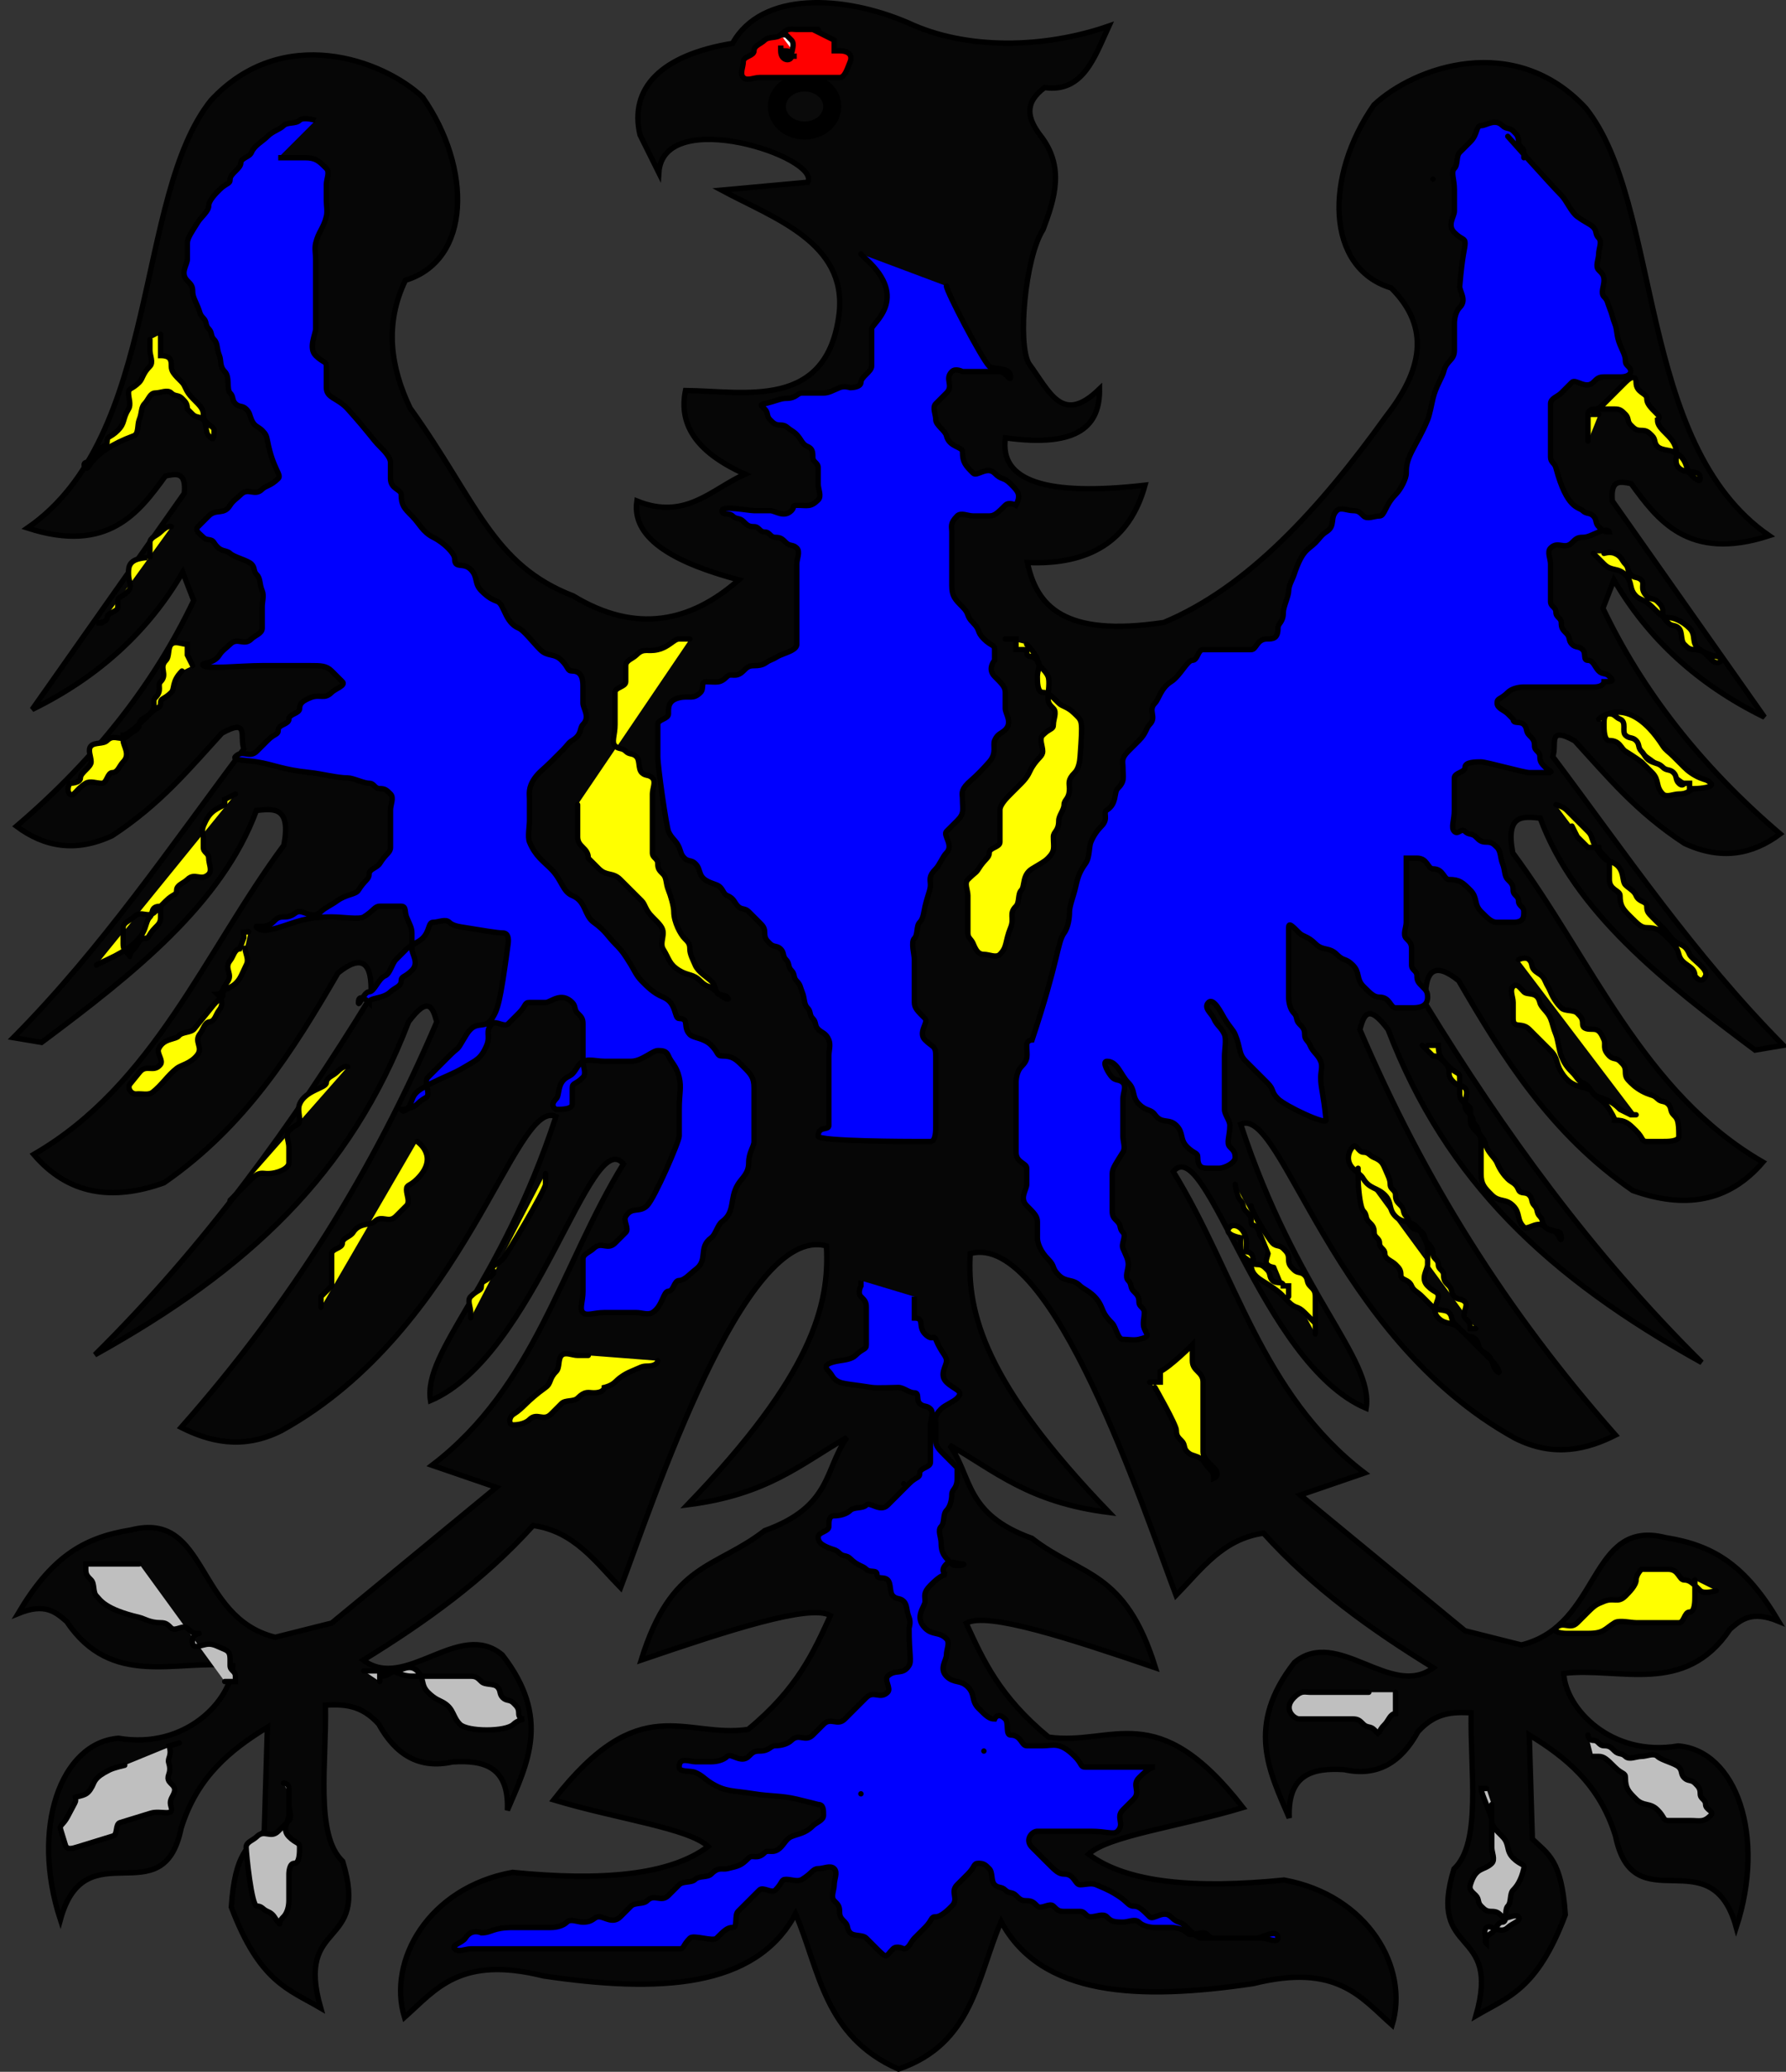 <?xml version="1.0"?><svg width="334.079" height="387.496" xmlns="http://www.w3.org/2000/svg">
 <rect width="100%" height="100%" fill="#333333" stroke="none"/>
 <title>Tattooed Black Eagle</title>

 <g>
  <title>Layer 1</title>
  <g fill="#fefeff" stroke-width="7.087" stroke-miterlimit="4" transform="matrix(-0.472,0.087,0.087,0.472,-545.291,-687.55)" id="g2338">
   <g fill="#fefeff" stroke-width="7.087" stroke-miterlimit="4" id="g2346" transform="matrix(0,1,-1,0,1576.291,-225.715)"/>
  </g>
  <path fill="#060606" fill-rule="evenodd" stroke="#000000" stroke-width="1.007px" d="m168.07,386.992c13.899,-4.744 14.667,-17.05 19.19,-27.613c7.472,14.016 25.707,14.798 47.162,11.62c15.632,-3.89 20.131,2.558 25.987,7.746c3.221,-10.603 -4.477,-24.248 -20.212,-27.113c-16.521,1.653 -29.429,0.58 -36.575,-4.842c3.647,-3.452 16.996,-5.131 28.875,-8.715c-16.192,-20.854 -24.397,-11.454 -36.364,-13.178c-9.24,-7.609 -12.256,-14.464 -15.4,-21.303c3.83,-2.232 19.295,2.85 35.401,8.337c-5.699,-18.402 -13.849,-17.005 -23.1,-24.208c-12.633,-4.552 -11.148,-11.472 -15.4,-17.43c8.514,4.836 14.742,10.694 29.837,12.588c-23.354,-24.244 -26.621,-37.405 -25.987,-48.415c15.389,-4.288 32.577,48.344 38.5,63.908c4.706,-4.814 8.689,-10.538 16.362,-11.62c9.215,10.233 20.216,18.07 31.762,25.176c-7.88,5.976 -17.911,-7.723 -25.987,-0.968c-9.171,11.778 -4.695,20.326 -0.963,29.049c-0.325,-8.201 4.406,-9.408 10.279,-9.035c6.249,1.381 10.666,-1.385 13.787,-7.083c3.325,-3.703 6.649,-3.692 9.974,-3.541c-0.236,10.704 2.017,24.271 -3.227,29.217c-5.129,16.759 8.978,10.457 4.107,27.446c6.061,-3.567 11.405,-4.837 16.721,-18.888c-0.686,-10.293 -3.247,-11.344 -6.16,-14.166l-0.587,-19.478c6.867,4.199 13.134,9.242 16.134,18.888c3.369,16.518 17.931,0.096 22.588,17.117c5.595,-17.106 -0.023,-33.064 -10.854,-33.939c-12.597,2.143 -21.106,-7.073 -21.415,-13.576c10.497,-1.221 22.657,4.321 31.095,-8.263c2.035,-1.744 4.01,-3.564 9.094,-1.476c-6.145,-10.36 -12.011,-14.199 -21.121,-15.641c-14.499,-3.691 -11.969,16.366 -26.988,20.068l-10.561,-2.656l-30.802,-25.38l12.027,-4.132c-19.325,-14.731 -24.14,-37.425 -35.789,-56.368c6.115,-7.482 16.406,35.886 36.082,44.268c1.467,-9.346 -13.005,-21.249 -23.468,-53.122c7.72,-3.636 16.916,39.743 51.336,58.729c7.411,3.749 13.708,1.951 18.774,-0.59c-20.555,-23.286 -35.849,-47.848 -47.816,-75.846c0.729,-2.594 1.494,-5.096 5.28,0c10.936,28.519 30.019,46.351 58.67,62.271c-20.75,-20.55 -37.113,-43.307 -51.63,-66.993c-0.366,-6.749 1.833,-7.907 6.16,-4.427c8.397,14.457 17.251,28.658 32.562,39.251c9.592,3.426 17.883,2.272 24.348,-5.312c-22.485,-12.981 -31.981,-37.841 -46.789,-57.844c-1.379,-7.346 1.945,-6.805 5.134,-6.493c6.442,17.459 22.999,30.558 40.189,43.383l5.28,-0.885c-16.669,-16.848 -29.373,-35.691 -43.122,-54.007c0.859,-2.238 -1.118,-5.838 4.107,-2.951c6.117,6.676 11.457,13.252 20.534,19.183c6.798,3.18 12.66,2.126 17.894,-1.771c-15.064,-12.856 -25.906,-26.986 -33.149,-42.202l2.053,-5.312c6.315,10.877 15.589,19.52 28.162,25.676l-28.455,-40.432c-0.393,-4.233 1.637,-3.592 3.52,-3.246c4.886,6.683 10.636,14.669 25.815,9.739c-24.931,-17.193 -19.948,-61.976 -34.322,-79.978c-13.342,-14.4 -32.119,-7.642 -39.602,-0.59c-9.264,13.269 -9.105,30.505 3.227,34.234c7.547,7.53 5.613,15.59 -0.88,23.905c-12.575,17.502 -25.969,32.118 -41.656,38.661c-18.773,2.834 -23.805,-3.129 -25.521,-11.215c11.492,0.503 19.113,-3.949 22.001,-14.461c-18.369,2.106 -27.295,-0.729 -26.108,-8.854c13.928,1.906 17.686,-2.44 17.601,-9.149c-6.993,6.795 -9.234,0.663 -13.201,-4.722c-2.169,-3.614 -0.737,-19.852 2.64,-25.085c2.221,-5.902 4.096,-11.805 -0.587,-17.707c-2.199,-2.951 -3.128,-5.902 0.88,-8.854c7.21,0.994 9.337,-5.683 12.027,-11.51c-12.123,4.219 -26.673,4.527 -37.549,-0.59c-12.02,-5.176 -27.379,-6.019 -32.855,3.837c-13.41,2.189 -19.342,8.398 -17.308,17.117l3.52,7.083c0.806,-12.643 30.312,-2.937 27.868,1.771l-16.134,1.476c9.748,5.244 23.443,9.764 22.001,23.019c-2.183,18.215 -17.713,14.572 -28.748,14.461c-1.2,5.92 1.418,11.292 11.147,15.641c-6.259,2.776 -11.117,8.726 -20.241,5.017c-1.106,7.421 8.011,11.807 19.068,14.756c-9.039,7.95 -19.226,10.125 -30.964,3.01c-15.262,-5.894 -17.946,-17.637 -30.52,-35.139c-3.637,-7.596 -4.857,-15.656 -0.88,-23.905c12.332,-3.729 12.491,-20.965 3.227,-34.234c-7.483,-7.051 -26.26,-13.81 -39.602,0.59c-14.374,18.002 -9.39,62.785 -34.322,79.978c15.179,4.93 20.929,-3.056 25.815,-9.739c1.883,-0.345 3.913,-0.986 3.52,3.246l-28.455,40.432c12.572,-6.155 21.847,-14.799 28.162,-25.676l2.053,5.312c-7.243,15.216 -18.084,29.347 -33.148,42.202c5.234,3.896 11.097,4.951 17.894,1.771c9.077,-5.931 14.417,-12.507 20.534,-19.183c5.225,-2.887 3.248,0.714 4.107,2.951c-13.749,18.317 -26.453,37.16 -43.122,54.007l5.28,0.885c17.19,-12.825 33.747,-25.924 40.189,-43.383c3.188,-0.312 6.513,-0.853 5.134,6.493c-14.808,20.002 -24.304,44.863 -46.789,57.844c6.465,7.584 14.756,8.739 24.348,5.312c15.31,-10.593 24.165,-24.794 32.562,-39.251c4.327,-3.48 6.526,-2.322 6.16,4.427c-14.516,23.686 -30.879,46.443 -51.63,66.993c28.651,-15.919 47.734,-33.752 58.67,-62.271c3.786,-5.096 4.552,-2.594 5.28,0c-11.967,27.998 -27.262,52.561 -47.816,75.846c5.066,2.541 11.363,4.339 18.774,0.59c34.42,-18.986 43.617,-62.365 51.336,-58.729c-10.463,31.873 -24.935,43.776 -23.468,53.122c19.676,-8.382 29.967,-51.75 36.082,-44.268c-11.649,18.943 -16.463,41.637 -35.789,56.368l12.027,4.132l-30.802,25.38l-10.561,2.656c-15.019,-3.702 -12.489,-23.759 -26.988,-20.068c-9.11,1.442 -14.976,5.281 -21.121,15.641c5.083,-2.089 7.058,-0.269 9.094,1.476c8.438,12.584 20.598,7.042 31.095,8.263c-0.308,6.503 -8.817,15.719 -21.415,13.576c-10.832,0.875 -16.449,16.833 -10.854,33.939c4.657,-17.021 19.219,-0.599 22.588,-17.117c3,-9.645 9.267,-14.689 16.134,-18.888l-0.587,19.478c-2.913,2.822 -5.475,3.873 -6.16,14.166c5.316,14.051 10.66,15.321 16.721,18.888c-4.872,-16.99 9.236,-10.687 4.107,-27.446c-5.244,-4.946 -2.99,-18.513 -3.227,-29.217c3.325,-0.151 6.649,-0.162 9.974,3.541c3.122,5.697 7.539,8.464 13.787,7.083c5.873,-0.373 10.604,0.834 10.279,9.035c3.732,-8.724 8.209,-17.271 -0.962,-29.049c-8.076,-6.755 -18.108,6.944 -25.987,0.968c11.546,-7.106 22.547,-14.943 31.762,-25.176c7.674,1.082 11.656,6.806 16.362,11.62c5.923,-15.564 23.11,-68.196 38.5,-63.908c0.633,11.01 -2.634,24.172 -25.987,48.415c15.095,-1.894 21.323,-7.752 29.837,-12.588c-4.252,5.958 -2.767,12.877 -15.4,17.43c-9.251,7.202 -17.401,5.806 -23.1,24.208c16.106,-5.486 31.571,-10.569 35.401,-8.337c-3.144,6.839 -6.16,13.694 -15.4,21.303c-11.967,1.724 -20.172,-7.675 -36.364,13.178c11.878,3.584 25.227,5.263 28.875,8.715c-7.146,5.421 -20.053,6.495 -36.575,4.842c-15.736,2.864 -23.433,16.51 -20.212,27.113c5.856,-5.188 10.355,-11.637 25.987,-7.746c21.455,3.178 39.691,2.397 47.162,-11.62c4.523,10.562 5.291,22.868 19.25,29.049z" id="path2352"/>
  <path fill="#0a0a0a" fill-rule="nonzero" stroke="#000000" stroke-width="3.375" stroke-linecap="round" stroke-linejoin="round" stroke-miterlimit="4" stroke-dashoffset="0" d="m155.66,19.92a5.165,4.427 0 1 1 -10.329,0a5.165,4.427 0 1 1 10.329,0z" id="path2365"/>
  <polyline id="svg_3" points="97.04,143.504 97.04,143.504 " stroke-linecap="round" stroke-linejoin="null" stroke-dasharray="null" stroke-width="1.007px" stroke="#000000" fill="none"/>
  <polyline id="svg_4" points="133.04 157.504 133.04 157.504" stroke-linecap="round" stroke-linejoin="null" stroke-dasharray="null" stroke-width="1.007px" stroke="#000000" fill="none"/>
  <path d="m161.04,239.504c0,0 0,1 0,1c0,0 -0.707,1.293 0,2c0.707,0.707 1,1 1,2c0,1 0,2 0,3c0,1 0,2 0,4c0,1 -0.586,0.586 -2,2c-0.707,0.707 -2.013,0.84 -3,1c-3.121,0.507 -2.707,1.293 -2,2c0.707,0.707 0.693,1.459 2,2c0.924,0.383 2.879,0.493 6,1c0.987,0.16 4,0 5,0c1,0 2,1 3,1c1,0 0.293,1.293 1,2c0.707,0.707 1.293,0.293 2,1c0.707,0.707 0,2 0,3c0,1 0,2 0,3c0,1 0,3 0,4c0,1 -2,1 -2,2c0,1 -0.586,0.586 -2,2c-0.707,0.707 -0.586,0.586 -2,2c-0.707,0.707 -1.293,1.293 -2,2c-1.414,1.414 -3.293,-0.707 -4,0c-0.707,0.707 -2.293,0.293 -3,1c-0.707,0.707 -2,1 -3,1c-1,0 -1,1 -1,2c0,1 -2,1 -2,2c0,1 0.693,1.459 2,2c0.924,0.383 1.293,0.293 2,1c0.707,0.707 1.293,0.293 2,1c1.414,1.414 2.293,1.293 3,2c0.707,0.707 2,0 2,1c0,1 1.293,0.293 2,1c0.707,0.707 0.293,2.293 1,3c0.707,0.707 1.293,0.293 2,1c0.707,0.707 0.459,1.693 1,3c0.383,0.924 0,2 0,2c0,5 0.526,6.149 0,7c-1.176,1.902 -2.586,0.586 -4,2c-0.707,0.707 0.707,2.293 0,3c-1.414,1.414 -2.586,-0.414 -4,1c-0.707,0.707 -0.586,0.586 -2,2c-0.707,0.707 -1.293,1.293 -2,2c-1.414,1.414 -2.586,-0.414 -4,1c-0.707,0.707 -1.293,1.293 -2,2c-1.414,1.414 -2.586,-0.414 -4,1c-0.707,0.707 -2,1 -3,1c-1,0 -1,1 -3,1c-1,0 -1.293,0.293 -2,1c-1.414,1.414 -3.293,-0.707 -4,0c-0.707,0.707 -2,1 -3,1c-1,0 -2,0 -3,0c-1,0 -3,-1 -3,1c0,1 2.076,0.617 3,1c1.307,0.541 1.797,1.256 3,2c2.69,1.663 4.052,1.359 8,2c3.121,0.507 5.08,0.311 8,1c2.176,0.514 4,1 4,1c1,0 1,1 1,2c0,1 -1.293,1.293 -2,2c-1.414,1.414 -2.693,1.459 -4,2c-0.924,0.383 -1.293,1.293 -2,2c-1.414,1.414 -2.293,0.293 -3,1c-1.414,1.414 -2.293,0.293 -3,1c-1.414,1.414 -1.824,1.486 -4,2c-0.973,0.23 -1.586,-0.414 -3,1c-0.707,0.707 -2.293,0.293 -3,1c-0.707,0.707 -2.293,0.293 -3,1c-0.707,0.707 -1.293,1.293 -2,2c-1.414,1.414 -2.586,-0.414 -4,1c-0.707,0.707 -2.293,0.293 -3,1c-0.707,0.707 -1.293,1.293 -2,2c-1.414,1.414 -3,0 -4,0c-1,0 -1,1 -3,1c-1,0 -2.293,-0.707 -3,0c-0.707,0.707 -2,1 -3,1c-1,0 -2,0 -3,0c-1,0 -2,0 -4,0c-4,0 -4,1 -6,1c0,0 -1.824,-0.902 -3,1c-0.526,0.851 -2.707,1.293 -2,2c0.707,0.707 2,0 3,0c1,0 2,0 4,0c2,0 3,0 4,0c1,0 2,0 3,0c1,0 3,0 4,0c1,0 2,0 3,0c1,0 2,0 4,0c2,0 3,0 4,0c1,0 2,0 5,0c1,0 2,0 3,0c1,0 2,0 5,0c1,0 0.586,-0.586 2,-2c0.707,-0.707 4.293,0.707 5,0c1.414,-1.414 2,-2 3,-2c1,0 0.293,-2.293 1,-3c0.707,-0.707 0.586,-0.586 2,-2c0.707,-0.707 0.586,-0.586 2,-2c0.707,-0.707 2.293,0.707 3,0c1.414,-1.414 1,-2 2,-2c1,0 2.149,0.526 3,0c1.902,-1.176 2,-2 3,-2c1,0 2.293,-0.707 3,0c0.707,0.707 0,2 0,3c0,1 -0.707,2.293 0,3c0.707,0.707 1,1 1,2c0,1 0.293,1.293 1,2c0.707,0.707 0.293,1.293 1,2c0.707,0.707 2.293,0.293 3,1c0.707,0.707 1,1 2,2c2,2 1.586,1.414 3,0c0.707,-0.707 2,0 2,0c1,0 1.293,-1.293 2,-2c1.414,-1.414 1.293,-1.293 2,-2c1.414,-1.414 1,-2 2,-2c1,0 2.293,-1.293 3,-2c1.414,-1.414 -0.414,-2.586 1,-4c0.707,-0.707 1.293,-1.293 2,-2c1.414,-1.414 1,-2 2,-2c1,0 1.293,0.293 2,1c0.707,0.707 0.293,2.293 1,3c0.707,0.707 1.293,0.293 2,1c0.707,0.707 1.293,0.293 2,1c0.707,0.707 1,1 2,1c1,0 1.293,0.293 2,1c0.707,0.707 2.293,-0.707 3,0c0.707,0.707 1,1 2,1c1,0 2,0 3,0c1,0 1,1 2,1c1,0 2.293,-0.707 3,0c0.707,0.707 1,1 3,1c1,0 2.293,-0.707 3,0c0.707,0.707 2,1 3,1c1,0 2,0 3,0c1,0 2.293,0.293 3,1c0.707,0.707 2,0 3,0c1,0 1,1 2,1c1,0 4,0 5,0c1,0 3,0 4,0c1,0 3,1 3,0c0,-2 -3,0 -4,0c-1,0 -3,0 -6,0c-1,0 -3,0 -4,0c-1,0 -1.586,-0.586 -3,-2c-1.414,-1.414 -1.586,-0.586 -3,-2c-1.414,-1.414 -3.293,0.707 -4,0c-1.414,-1.414 -2,-2 -3,-2c-1,0 -1.098,-0.824 -3,-2c-0.851,-0.526 -1.387,-0.918 -4,-2c-0.924,-0.383 -2,0 -3,0c-1,0 -1,-2 -3,-2c-1,0 -1.586,-0.586 -3,-2c-1.414,-1.414 -2.293,-2.293 -3,-3c-1.414,-1.414 0,-3 1,-3c1,0 3,0 4,0c1,0 4,0 6,0c3,0 4.293,0.707 5,0c1.414,-1.414 -0.414,-2.586 1,-4c0.707,-0.707 1.293,-1.293 2,-2c1.414,-1.414 -0.414,-2.586 1,-4c0.707,-0.707 2,-2 3,-2c0,0 0,0 -2,0c-1,0 -2,0 -3,0c-2,0 -3,0 -5,0c-1,0 -2,0 -3,0c-1,0 -0.586,-0.586 -2,-2c-2.828,-2.828 -4,-2 -6,-2c-1,0 -2,0 -3,0c-1,0 -1,-2 -3,-2c-1,0 -0.293,-2.293 -1,-3c-1.414,-1.414 -2,0 -2,0c-1,0 -1.586,-0.586 -3,-2c-1.414,-1.414 -0.586,-2.586 -2,-4c-1.414,-1.414 -2.586,-0.586 -4,-2c-1.414,-1.414 0,-3 0,-4c0,-1 0.707,-2.293 0,-3c-1.414,-1.414 -2.586,-0.586 -4,-2c-2.121,-2.121 0,-4 0,-5c0,-1 -0.414,-1.586 1,-3c0.707,-0.707 2,-2 3,-2c0,0 -1.414,-0.586 0,-2c0.707,-0.707 2,0 3,0c1,0 -1.293,0.707 -2,0c-1.414,-1.414 -2,-2 -2,-4c0,-1 -0.707,-2.293 0,-3c0.707,-0.707 0.293,-2.293 1,-3c0.707,-0.707 1,-2 1,-3c0,-1 1,-1 1,-3c0,-1 0,-2 0,-2c0,0 -0.586,-0.586 -2,-2c-1.414,-1.414 -2,-2 -2,-3c0,-1 0,-2 0,-3c0,-1 -0.414,-1.586 1,-3c0.707,-0.707 2.293,-1.293 3,-2c1.414,-1.414 -0.586,-1.586 -2,-3c-1.414,-1.414 0,-3 0,-4c0,-1 -0.918,-1.387 -2,-4c-0.383,-0.924 -0.586,0.414 -2,-1c-1.414,-1.414 0,-3 -2,-3l0,-2l0,-1l0,-1" id="svg_8" stroke-dasharray="null" stroke-width="1.007px" stroke="#000000" fill="#0000ff"/>
  <polyline id="svg_10" points="257.04,144.504 257.04,144.504 " stroke-linecap="round" stroke-dasharray="null" stroke-width="1.007px" stroke="#000000" fill="none"/>
  <polyline id="svg_11" points="268.04,33.504 268.04,33.504 " stroke-linecap="round" stroke-dasharray="null" stroke-width="1.007px" stroke="#000000" fill="none"/>
  <polyline id="svg_12" points="184.04,327.504 184.04,327.504 " stroke-linecap="round" stroke-linejoin="null" stroke-dasharray="null" stroke-width="1.007px" stroke="#000000" fill="none"/>
  <polyline id="svg_13" points="161.04,335.504 161.04,335.504 " stroke-linecap="round" stroke-linejoin="null" stroke-dasharray="null" stroke-width="1.007px" stroke="#000000" fill="none"/>
  <polyline id="svg_14" points="169.04,277.504 169.04,277.504 " stroke-linecap="round" stroke-linejoin="null" stroke-dasharray="null" stroke-width="1.007px" stroke="#000000" fill="none"/>
  <path d="m59.04,22.504c0,0 -2.293,-0.707 -3,0c-0.707,0.707 -2.293,0.293 -3,1c-0.707,0.707 -2,1 -3,2c-1,1 -2.459,1.693 -3,3c-0.383,0.924 -2,1 -2,2c0,1 -2,2 -2,3c0,1 -0.586,0.586 -2,2c-0.707,0.707 -2,2 -2,3c0,1 -1.474,2.149 -2,3c-1.176,1.902 -2,3 -2,4c0,1 0,2 0,3c0,1 -1.414,2.586 0,4c0.707,0.707 1,1 1,2c0,1 0.459,1.693 1,3c0.383,0.924 0.293,1.293 1,2c0.707,0.707 0.293,1.293 1,2c0.707,0.707 0.293,1.293 1,2c0.707,0.707 0.459,1.693 1,3c0.383,0.924 0,2 1,3c1,1 0.293,3.293 1,4c0.707,0.707 0.293,1.293 1,2c0.707,0.707 1.293,0.293 2,1c0.707,0.707 0.617,1.076 1,2c0.541,1.307 1.293,1.293 2,2c0.707,0.707 0.811,1.018 1,2c1.018,5.288 2.707,6.293 2,7c-1.414,1.414 -2.293,1.293 -3,2c-1.414,1.414 -2.586,-0.414 -4,1c-0.707,0.707 -1.474,1.149 -2,2c-1.176,1.902 -2.586,0.586 -4,2c-0.707,0.707 -0.586,0.586 -2,2c-0.707,0.707 0.293,1.293 1,2c0.707,0.707 1.474,0.149 2,1c1.176,1.902 2.293,1.293 3,2c0.707,0.707 3.293,1.293 4,2c0.707,0.707 0.293,1.293 1,2c0.707,0.707 0.459,1.693 1,3c0.383,0.924 0,2 0,3c0,1 0,3 0,4c0,1 -1.293,1.293 -2,2c-1.414,1.414 -2.586,-0.414 -4,1c-0.707,0.707 -1.474,1.149 -2,2c-1.176,1.902 -3.707,1.293 -3,2c0.707,0.707 7,0 11,0c3,0 7,0 9,0c2,0 3,0 4,1c1,1 1.293,1.293 2,2c0.707,0.707 -1.293,1.293 -2,2c-1.414,1.414 -2.152,0.235 -4,1c-1.307,0.541 -2,1 -2,2c0,1 -2,1 -2,2c0,1 -2,1 -2,2c0,1 -0.586,0.586 -2,2c-0.707,0.707 -1.293,1.293 -2,2c-1.414,1.414 -2.586,-0.414 -4,1c-0.707,0.707 2.026,0.68 4,1c3.121,0.507 4.926,1.498 10,2c1.99,0.197 5,1 7,1c1,0 3,1 4,1c1,0 1,1 2,1c1,0 1.293,0.293 2,1c0.707,0.707 0,2 0,3c0,1 0,2 0,3c0,1 0,3 0,4c0,1 -0.824,1.098 -2,3c-0.526,0.851 -2,1 -2,2c0,1 -0.824,1.098 -2,3c-0.526,0.851 -2.186,0.693 -4,2c-1.147,0.827 -2.293,1.293 -3,2c-1.414,1.414 -3,0 -4,0c-1,0 -1,1 -3,1c-1,0 -1.293,0.293 -2,1c-1.414,1.414 -3.707,0.293 -3,1c0.707,0.707 2.086,0.58 4,0c3.451,-1.045 5,-2 10,-2c2,0 5.149,0.526 6,0c1.902,-1.176 2,-2 3,-2c2,0 3,0 4,0c1,0 0.617,1.076 1,2c0.541,1.307 1,2 1,3c0,1 0,2 0,3c0,1 1.414,2.586 0,4c-1.414,1.414 -2,1 -2,2c0,1 -1.293,1.293 -2,2c-1.414,1.414 -4,1 -4,2c0,0 -2,-2 -2,0c0,1 1,-2 2,-2c1,0 1.693,-2.459 3,-3c0.924,-0.383 1.293,-2.293 2,-3c0.707,-0.707 0.586,-0.586 2,-2c0.707,-0.707 2.293,-1.293 3,-2c1.414,-1.414 1,-3 2,-3c1,0 2.293,-0.707 3,0c0.707,0.707 2.013,0.84 3,1c3.121,0.507 6,1 7,1c1,0 1.133,1.009 1,2c-1.513,11.301 -1.949,12.299 -3,14c-1.176,1.902 -2.586,0.586 -4,2c-0.707,0.707 -0.824,1.098 -2,3c-0.526,0.851 -0.586,0.586 -2,2c-0.707,0.707 -0.586,0.586 -2,2c-0.707,0.707 -0.586,0.586 -2,2c-0.707,0.707 0,2 0,3c0,1 -0.586,0.586 -2,2c-0.707,0.707 -2,1 -3,1c0,0 0.293,0.707 1,0c1.414,-1.414 0.539,-2.606 3,-4c3.588,-2.031 5.448,-2.423 8,-4c1.902,-1.176 2.918,-1.387 4,-4c0.765,-1.848 -0.414,-2.586 1,-4c0.707,-0.707 2.293,0.707 3,0c1.414,-1.414 1.293,-1.293 2,-2c1.414,-1.414 1,-2 2,-2c1,0 2,0 3,0c1,0 2.879,-2.121 5,0c0.707,0.707 0.293,1.293 1,2c0.707,0.707 1,1 1,2c0,1 0,2 0,3c0,1 0,2 0,4c0,1 0.707,2.293 0,3c-1.414,1.414 -2,1 -2,2c0,1 0,2 0,3c0,1 -2,1 -3,1c0,0 -1.414,-0.586 0,-2c0.707,-0.707 0.098,-2.824 2,-4c0.851,-0.526 0.949,-0.299 2,-2c1.176,-1.902 3,-1 5,-1c2,0 4,0 5,0c2,0 4,-2 5,-2c1,0 1.617,0.076 2,1c0.541,1.307 1.486,1.824 2,4c0.46,1.947 0,3 0,6c0,1 0,4 0,5c0,1 -4.586,11.586 -6,13c-1.414,1.414 -2.824,0.098 -4,2c-0.526,0.851 0.707,2.293 0,3c-1.414,1.414 -1.293,1.293 -2,2c-1.414,1.414 -2.586,-0.414 -4,1c-0.707,0.707 -2,1 -2,2c0,1 0,2 0,3c0,1 0,2 0,3c0,2 -0.707,3.293 0,4c0.707,0.707 2,0 4,0c1,0 3,0 6,0c1,0 2.149,0.526 3,0c1.902,-1.176 2,-4 3,-4c1,0 1,-2 2,-2c1,0 2.189,-1.415 3,-2c2.565,-1.849 0.435,-4.151 3,-6c0.811,-0.585 1.189,-2.415 2,-3c2.565,-1.849 1.337,-4.31 3,-7c0.744,-1.203 2,-2 2,-4c0,-2 1,-3 1,-4c0,-1 0,-2 0,-4c0,-1 0,-2 0,-3c0,-1 0,-2 0,-3c0,-2 -0.586,-2.586 -2,-4c-1.414,-1.414 -2,-2 -4,-2c-1,0 -0.586,-0.586 -2,-2c-1.414,-1.414 -3.293,-1.293 -4,-2c-1.414,-1.414 0,-3 -2,-3c-1,0 -0.387,-2.918 -3,-4c-1.848,-0.765 -3,-2 -4,-3c-1,-1 -1.474,-2.149 -2,-3c-1.176,-1.902 -1.586,-2.586 -3,-4c-1.414,-1.414 -1.705,-2.346 -4,-4c-1.814,-1.307 -1.387,-3.918 -4,-5c-1.848,-0.765 -1.879,-2.879 -4,-5c-1.414,-1.414 -2.918,-2.387 -4,-5c-0.383,-0.924 0,-3 0,-4c0,-1 0,-2 0,-4c0,-1 -0.307,-2.186 1,-4c0.827,-1.147 1.586,-1.586 3,-3c1.414,-1.414 1.293,-1.293 2,-2c1.414,-1.414 1.149,-1.474 2,-2c1.902,-1.176 1.293,-2.293 2,-3c1.414,-1.414 0,-3 0,-4c0,-1 0,-2 0,-3c0,-1 0,-3 -2,-3c-1,0 -0.586,-0.586 -2,-2c-1.414,-1.414 -2.586,-0.586 -4,-2c-1.414,-1.414 -3.076,-3.617 -4,-4c-2.613,-1.082 -2.693,-4.459 -4,-5c-0.924,-0.383 -1.586,-0.586 -3,-2c-1.414,-1.414 -0.586,-2.586 -2,-4c-1.414,-1.414 -3,0 -3,-2c0,-1 -2,-3 -4,-4c-2,-1 -2.586,-2.586 -4,-4c-1.414,-1.414 -2,-2 -2,-4c0,-1 -2,-1 -2,-3c0,-1 0,-2 0,-3c0,-1 -1.293,-2.293 -2,-3c-1.414,-1.414 -1.73,-2.229 -6,-7c-1.886,-2.108 -4,-2 -4,-4c0,-2 0,-3 0,-4c0,-1 -0.586,-0.586 -2,-2c-1.414,-1.414 0,-4 0,-5c0,-1 0,-2 0,-3c0,-2 0,-3 0,-4c0,-2 0,-3 0,-6c0,-1 -0.23,-2.027 0,-3c0.514,-2.176 1.486,-2.824 2,-5c0.23,-0.973 0,-2 0,-3c0,-2 0,-3 0,-3c0,-1 0.707,-2.293 0,-3c-1.414,-1.414 -2,-2 -4,-2c-1,0 -2,0 -3,0l-1,0l-1,0" id="svg_15" stroke-linecap="null" stroke-linejoin="null" stroke-dasharray="null" stroke-width="1.007px" stroke="#000000" fill="#0000ff"/>
  <polyline id="svg_18" points="-58.96,120.504 -58.96,120.504 -58.96,120.504 " stroke-linecap="round" stroke-linejoin="null" stroke-dasharray="null" stroke-width="1.007px" stroke="#000000" fill="none"/>
  <polyline id="svg_20" points="275.04,108.504 275.04,108.504 275.04,109.504 " stroke-linecap="round" stroke-linejoin="null" stroke-dasharray="null" stroke-width="1.007px" stroke="#000000" fill="none"/>
  <polyline id="svg_21" points="256.04,136.504 256.04,136.504 " stroke-linecap="round" stroke-linejoin="null" stroke-dasharray="null" stroke-width="1.007px" stroke="#000000" fill="none"/>
  <path d="m259.04,143.504c0,1 1.459,1.693 2,3c0.383,0.924 0.293,2.293 1,3c0.707,0.707 0,2 0,3l0,1" id="svg_22" stroke-linecap="null" stroke-linejoin="null" stroke-dasharray="null" stroke-width="1.007px" stroke="#000000" fill="none"/>
  <path d="m280.04,164.504" id="svg_23" stroke-linecap="null" stroke-linejoin="null" stroke-dasharray="null" stroke-width="1.007px" stroke="#000000" fill="none"/>
  <path d="m282.04,25.504c0,0 8,9 10,11c1,1 1.853,3.173 3,4c1.814,1.307 2.293,1.293 3,2c0.707,0.707 0.293,1.293 1,2c0.707,0.707 0,2 0,3c0,1 -0.707,2.293 0,3c0.707,0.707 1,1 1,2c0,1 -0.707,2.293 0,3c0.707,0.707 0.617,1.076 1,2c0.541,1.307 0.617,2.076 1,3c0.541,1.307 0.235,2.152 1,4c0.541,1.307 1,2 1,3c0,1 1,1 1,2c0,0 0,1 -2,1c-1,0 -2,0 -3,0c-1,0 -1.293,0.293 -2,1c-1.414,1.414 -3.293,-0.707 -4,0c-0.707,0.707 -0.586,0.586 -2,2c-0.707,0.707 -2,1 -2,2c0,1 0,2 0,3c0,1 0,2 0,3c0,2 0,3 0,4c0,1 0.743,1.034 1,2c2.069,7.792 4.293,7.293 5,8c0.707,0.707 1.293,0.293 2,1c0.707,0.707 0.293,1.293 1,2c0.707,0.707 1,1 2,1c0,0 -0.152,-0.765 -2,0c-1.307,0.541 -2,1 -3,1c-1,0 -1.293,0.293 -2,1c-1.414,1.414 -2.586,-0.414 -4,1c-0.707,0.707 0,2 0,3c0,1 0,2 0,3c0,1 0,3 0,4c0,1 1,1 1,2c0,1 1,1 1,2c0,1 0.293,1.293 1,2c0.707,0.707 0.293,1.293 1,2c0.707,0.707 1.293,0.293 2,1c0.707,0.707 0,2 1,2c1,0 1.293,1.293 2,2c0.707,0.707 1.293,0.293 2,1c0.707,0.707 1,1 -1,1c0,0 0,1 -2,1c-1,0 -2,0 -3,0c-1,0 -2,0 -3,0c-2,0 -3,0 -4,0c-1,0 -2,0 -3,0c-1,0 -2.293,0.293 -3,1c-1.414,1.414 -2,1 -2,2c0,1 1.293,1.293 2,2c0.707,0.707 1,1 1,1c0,1 1.293,0.293 2,1c0.707,0.707 0.293,1.293 1,2c0.707,0.707 1,1 1,2c0,1 1,1 1,2c0,1 0.293,1.293 1,2c0.707,0.707 2,1 0,1c-1,0 -2,0 -3,0c-1,0 -8,-2 -9,-2c-1,0 -3,0 -3,1c0,1 -2,1 -2,2c0,1 0,2 0,3c0,1 0,2 0,3c0,2 -0.707,3.293 0,4c0.707,0.707 1.293,-0.707 2,0c0.707,0.707 1.293,0.293 2,1c0.707,0.707 1,1 2,1c1,0 1.293,0.293 2,1c0.707,0.707 0.617,2.076 1,3c0.541,1.307 0.293,2.293 1,3c0.707,0.707 1,1 1,2c0,1 1,1 1,2c0,1 1,1 1,2c0,1 0,2 -2,2c-1,0 -2,0 -3,0c-1,0 -1.586,-0.586 -3,-2c-1.414,-1.414 -0.586,-2.586 -2,-4c-1.414,-1.414 -2,-2 -4,-2c-1,0 -1,-2 -3,-2c-1,0 -1,-2 -3,-2c-1,0 -2,0 -2,0c0,0 0,1 0,2c0,1 0,2 0,7c0,1 0,2 0,3c0,1 -0.707,2.293 0,3c0.707,0.707 1,1 1,2c0,1 0,2 0,3c0,1 1,1 1,2c0,1 0.293,1.293 1,2c0.707,0.707 1,1 1,2c0,2 -2,2 -3,2c-1,0 -2,0 -3,0c-1,0 -1,-2 -3,-2c-1,0 -1.586,-0.586 -3,-2c-1.414,-1.414 -0.586,-2.586 -2,-4c-1.414,-1.414 -1.586,-0.586 -3,-2c-1.414,-1.414 -2.586,-0.586 -4,-2c-1.414,-1.414 -2.293,-1.293 -3,-2c-1.414,-1.414 -2,-2 -2,-1c0,1 0,2 0,3c0,1 0,2 0,3c0,2 0,3 0,4c0,1 0,2 0,3c0,1 0.293,2.293 1,3c0.707,0.707 0.293,1.293 1,2c0.707,0.707 1,1 1,2c0,1 0.617,1.076 1,2c0.541,1.307 1.459,1.693 2,3c0.383,0.924 0,2 0,3c0,2 0.498,2.926 1,8c0.099,0.995 -7.586,-2.586 -9,-4c-1.414,-1.414 -0.586,-1.586 -2,-3c-1.414,-1.414 -2.586,-2.586 -4,-4c-1.414,-1.414 -0.918,-2.387 -2,-5c-0.383,-0.924 -0.824,-1.098 -2,-3c-0.526,-0.851 -2,-4 -3,-3c-1,1 0.617,2.076 1,3c0.541,1.307 1.459,1.693 2,3c0.383,0.924 0,3 0,4c0,1 0,2 0,3c0,1 0,2 0,4c0,1 0,2 0,3c0,1 1,2 1,3c0,2 -0.707,3.293 0,4c0.707,0.707 1,1 1,2c0,1 -2,2 -3,2c-1,0 -1,0 -2,0c-1,0 -2,0 -2,-2c0,-1 -0.586,-0.586 -2,-2c-1.414,-1.414 -0.586,-2.586 -2,-4c-1.414,-1.414 -2.693,-0.186 -4,-2c-0.827,-1.147 -1.586,-0.586 -3,-2c-1.414,-1.414 -0.586,-2.586 -2,-4c-1.414,-1.414 -2,-4 -4,-4c-1,0 0.293,2.293 1,3c0.707,0.707 1.293,0.293 2,1c0.707,0.707 0,2 0,3c0,1 0,2 0,3c0,1 0,3 0,4c0,1 0.526,2.149 0,3c-1.176,1.902 -2,3 -2,4c0,1 0,2 0,3c0,1 0,3 0,4c0,1 0.293,1.293 1,2c0.707,0.707 0.293,1.293 1,2c0.707,0.707 -0.383,2.076 0,3c0.541,1.307 1,2 1,3c0,1 -0.707,2.293 0,3c0.707,0.707 0.293,1.293 1,2c0.707,0.707 1,1 1,2c0,1 1,1 1,2c0,1 -0.383,2.076 0,3c0.541,1.307 1.176,1.486 -1,2c-0.973,0.23 -2,0 -3,0c-1,0 -1.293,-2.293 -2,-3c-1.414,-1.414 -1.617,-2.076 -2,-3c-1.082,-2.613 -3.293,-3.293 -4,-4c-1.414,-1.414 -2.586,-0.586 -4,-2c-1.414,-1.414 -0.586,-1.586 -2,-3c-1.414,-1.414 -2,-3 -2,-4c0,-1 0,-2 0,-3c0,-1 -0.586,-1.586 -2,-3c-1.414,-1.414 0,-3 0,-4c0,-1 0,-2 0,-3c0,-1 -2,-1 -2,-3c0,-1 0,-2 0,-3c0,-1 0,-2 0,-3c0,-2 0,-3 0,-4c0,-1 0,-2 0,-3c0,-1 0.293,-2.293 1,-3c1.414,-1.414 1,-2 1,-4c0,-1 1,-1 1,-1c5,-15 4.693,-18.186 6,-20c0.827,-1.147 1,-3 1,-4c0,-1 0.77,-3.027 1,-4c0.514,-2.176 0.693,-3.186 2,-5c0.827,-1.147 0.617,-3.076 1,-4c0.541,-1.307 1.293,-2.293 2,-3c1.414,-1.414 0.149,-2.474 1,-3c1.902,-1.176 1.293,-3.293 2,-4c1.414,-1.414 1,-2 1,-4c0,-1 -0.414,-1.586 1,-3c0.707,-0.707 1.293,-1.293 2,-2c1.414,-1.414 1.293,-2.293 2,-3c1.414,-1.414 -0.414,-2.586 1,-4c0.707,-0.707 1.098,-2.824 3,-4c1.701,-1.051 3,-4 4,-4c1,0 1,-2 2,-2c1,0 2,0 3,0c1,0 1,0 2,0c1,0 3,0 4,0c1,0 1,-2 3,-2c1,0 2,0 2,-2c0,-1 1,-1 1,-3c0,-1 1,-3 1,-4c0,-1 0.684,-2.051 1,-3c1.581,-4.743 2.586,-4.586 4,-6c0.707,-0.707 1.149,-1.474 2,-2c1.902,-1.176 0.586,-2.586 2,-4c0.707,-0.707 2,0 3,0c1,0 1.293,0.293 2,1c0.707,0.707 2,0 3,0c1,0 1,-2 3,-4c1,-1 2,-3 2,-4c0,-1 0,-2 1,-4c1,-2 1.918,-3.387 3,-6c0.383,-0.924 0.77,-3.027 1,-4c0.514,-2.176 1.77,-4.027 2,-5c0.514,-2.176 2,-2 2,-4c0,0 0,-1 0,-2c0,-1 0,-2 0,-3c0,-1 0.293,-2.293 1,-3c1.414,-1.414 -0.082,-3.003 0,-4c0.502,-6.062 1,-7 1,-8c0,-1 -0.586,-0.586 -2,-2c-1.414,-1.414 0,-3 0,-4c0,-1 0,-2 0,-3c0,0 0,0 0,-1c0,-2 -0.707,-3.293 0,-4c0.707,-0.707 0.293,-2.293 1,-3c0.707,-0.707 1.293,-1.293 2,-2c1.414,-1.414 1,-3 2,-3c1,0 2.586,-1.414 4,0c0.707,0.707 1.293,0.293 2,1c0.707,0.707 1,1 1,2c0,1 1,1 1,2l0,1" id="svg_26" stroke-linecap="round" stroke-linejoin="null" stroke-dasharray="null" stroke-width="1.007px" stroke="#000000" fill="#0000ff"/>
  <path d="m161.04,47.504c0,0 0.262,0.326 1,1c8.156,7.448 1,12 1,13c0,1 0,2 0,3c0,1 0,3 0,4c0,1 -2,2 -2,3c0,1 -2,1 -2,1c0,0 -1.076,-0.383 -2,0c-1.307,0.541 -2,1 -3,1c-1,0 -3,0 -4,0c-1,0 -1,1 -3,1c-1,0 -1.824,0.486 -4,1c-0.973,0.23 -0.707,0.293 0,1c0.707,0.707 0.293,1.293 1,2c0.707,0.707 1,1 2,1c1,0 1.149,0.474 2,1c1.902,1.176 1.693,2.459 3,3c0.924,0.383 1,1 1,2c0,1 1,1 1,2c0,1 0,2 0,3c0,1 0.707,2.293 0,3c-1.414,1.414 -2,1 -4,1c-1,0 -0.293,0.293 -1,1c-1.414,1.414 -3,0 -4,0c-1,0 -2,0 -3,0c-1,0 -6,-1 -6,0c0,1 1.293,0.293 2,1c0.707,0.707 1.293,0.293 2,1c0.707,0.707 1,1 2,1c1,0 1,1 2,1c1,0 1,1 2,1c1,0 1.293,0.293 2,1c0.707,0.707 1.293,0.293 2,1c0.707,0.707 0,2 0,3c0,1 0,2 0,3c0,1 0,3 0,4c0,1 0,2 0,3c0,1 0,2 0,5c0,1 -1.693,1.459 -3,2c-0.924,0.383 -0.693,0.459 -2,1c-0.924,0.383 -1,1 -3,1c-1,0 -1.293,0.293 -2,1c-1.414,1.414 -2.293,0.293 -3,1c-1.414,1.414 -2,1 -4,1c-1,0 -0.293,1.293 -1,2c-1.414,1.414 -2.053,0.54 -4,1c-2.176,0.514 -2,2 -2,3c0,1 -2,1 -2,2c0,1 0,2 0,3c0,1 0,2 0,3c0,2 1.617,13.076 2,14c0.541,1.307 1.459,1.693 2,3c0.383,0.924 0.293,1.293 1,2c0.707,0.707 1.293,0.293 2,1c0.707,0.707 0.617,1.076 1,2c0.541,1.307 2.076,1.617 3,2c1.307,0.541 1.076,1.617 2,2c1.307,0.541 1.293,1.293 2,2c0.707,0.707 1.293,0.293 2,1c0.707,0.707 1.293,1.293 2,2c0.707,0.707 1,1 1,2c0,1 0.293,1.293 1,2c0.707,0.707 1.293,0.293 2,1c0.707,0.707 0.293,1.293 1,2c0.707,0.707 0.293,1.293 1,2c0.707,0.707 0.293,1.293 1,2c0.707,0.707 0.617,1.076 1,2c0.541,1.307 0.293,2.293 1,3c0.707,0.707 0.293,1.293 1,2c0.707,0.707 0.293,1.293 1,2c0.707,0.707 1.459,0.693 2,2c0.383,0.924 0,2 0,3c0,1 0,2 0,3c0,2 0,2 0,3c0,1 0,2 0,3c0,1 0,2 0,4c0,1 -2,0 -2,2c0,1 18,1 18,1c0,0 2,0 3,0c1,0 1,-2 1,-3c0,-1 0,-2 0,-3c0,-1 0,-2 0,-4c0,-1 0,-2 0,-3c0,-1 0,-2 0,-3c0,-2 -0.586,-1.586 -2,-3c-1.414,-1.414 0.707,-3.293 0,-4c-1.414,-1.414 -2,-2 -2,-3c0,-1 0,-2 0,-3c0,-1 0,-4 0,-5c0,-1 -0.707,-3.293 0,-4c0.707,-0.707 0.293,-2.293 1,-3c0.707,-0.707 0.77,-2.027 1,-3c0.514,-2.176 1,-3 1,-4c0,-1 -0.414,-1.586 1,-3c0.707,-0.707 1.293,-2.293 2,-3c1.414,-1.414 -0.707,-3.293 0,-4c0.707,-0.707 1.293,-1.293 2,-2c1.414,-1.414 1,-2 1,-4c0,-1 -0.414,-1.586 1,-3c0.707,-0.707 1.614,-1.297 4,-4c1.48,-1.676 0.617,-3.076 1,-4c0.541,-1.307 1.293,-1.293 2,-2c1.414,-1.414 0,-3 0,-4c0,-1 0,-2 0,-3c0,-1 -0.586,-1.586 -2,-3c-1.414,-1.414 0,-3 0,-3c0,0 0,-1 0,-2c0,-1 -0.586,-0.586 -2,-2c-1.414,-1.414 -0.586,-1.586 -2,-3c-1.414,-1.414 -0.586,-1.586 -2,-3c-1.414,-1.414 -2,-2 -2,-4c0,-1 0,-2 0,-3c0,-1 0,-2 0,-3c0,-2 0,-3 0,-4c0,-1 -0.414,-1.586 1,-3c0.707,-0.707 2,0 3,0c1,0 2,0 3,0c1,0 1.586,-0.586 3,-2c0.707,-0.707 2,0 2,0c1,-2 0.414,-2.586 -1,-4c-1.414,-1.414 -1.586,-0.586 -3,-2c-1.414,-1.414 -3.293,0.707 -4,0c-1.414,-1.414 -2,-2 -2,-4c0,-1 -2.486,-0.824 -3,-3c-0.23,-0.973 -2,-2 -2,-3c0,-1 -0.707,-2.293 0,-3c0.707,-0.707 1.293,-1.293 2,-2c1.414,-1.414 -0.414,-2.586 1,-4c0.707,-0.707 2,0 2,0c1,0 2,0 3,0c1,0 2,0 4,0c1,0 2,2 2,1c0,-2 -3.293,-1.293 -4,-2c-1.414,-1.414 -8,-14 -8,-15l0,0l0,0" id="svg_27" stroke-linecap="round" stroke-linejoin="null" stroke-dasharray="null" stroke-width="1.007px" stroke="#000000" fill="#0000ff"/>
  <path d="m26.04,292.504c0,0 -2,0 -3,0c-1,0 -2,0 -3,0c-1,0 -2,0 -4,0c0,0 0,0 0,1c0,1 0.293,1.293 1,2c0.707,0.707 0.293,2.293 1,3c0.707,0.707 1.471,2.459 8,4c0.973,0.23 2,1 4,1c1,0 1.293,0.293 2,1c0.707,0.707 2.293,-0.707 3,0c0.707,0.707 1,1 2,1c1,0 -1.514,-0.176 -1,2c0.23,0.973 2,0 3,0c1,0 1.693,0.459 3,1c0.924,0.383 1,1 1,2c0,0 0,0 0,1c0,1 1,1 1,2c0,1 0,1 0,1l-2,0" id="svg_28" stroke-linecap="round" stroke-linejoin="null" stroke-dasharray="null" stroke-width="1.007px" stroke="#000000" fill="#bfbfbf"/>
  <path transform="rotate(-17.103 23.04 336.004)" d="m25.04,330.504c0,0 -2.013,-0.16 -3,0c-3.121,0.507 -3.293,1.293 -4,2c-1.414,1.414 -2,1 -4,1c0,0 0.707,0.293 0,1c-1.414,1.414 -1.293,1.293 -2,2c-1.414,1.414 -2,1 -2,2c0,1 0,2 0,3c0,1 1,1 2,1c1,0 2,0 3,0c1,0 2,0 4,0c1,0 1,-2 2,-2c1,0 2,0 3,0c1,0 2,0 3,0c2,0 4,2 4,0c0,-1 0.293,-1.293 1,-2c1.414,-1.414 0,-2 0,-3c0,-1 1,-1 1,-3c0,-1 1,-1 1,-3l1,0l1,0" id="svg_29" stroke-linecap="round" stroke-linejoin="null" stroke-dasharray="null" stroke-width="1.007px" stroke="#000000" fill="#bfbfbf"/>
  <path d="m53.04,333.504c0,0 1,0 1,1c0,1 0,2 0,3c0,1 0.707,2.293 0,3c-1.414,1.414 -1.293,1.293 -2,2c-1.414,1.414 -2.586,-0.414 -4,1c-0.707,0.707 -2,1 -2,2c0,1 1,11 2,11c1,0 1.076,0.617 2,1c1.307,0.541 1.293,1.293 2,2c0.707,0.707 -0.414,0.414 1,-1c0.707,-0.707 1,-2 1,-3c0,-1 0,-2 0,-3c0,-1 0,-2 0,-2c0,0 0,-2 1,-2c1,0 1,-2 1,-3c0,-1 -0.586,-0.586 -2,-2c-1.414,-1.414 0,-3 0,-4c0,-1 0,-2 0,-3l0,-1" id="svg_30" stroke-linecap="round" stroke-linejoin="null" stroke-dasharray="null" stroke-width="1.007px" stroke="#000000" fill="#bfbfbf"/>
  <path d="m68.04,312.504c0,0 1,0 2,0c1,0 2,0 3,0c1,0 2,1 4,1c2,0 3,0 4,0c1,0 2,0 4,0c1,0 2,0 3,0c1,0 1.293,0.293 2,1c0.707,0.707 2.293,0.293 3,1c0.707,0.707 0.293,1.293 1,2c0.707,0.707 1.293,0.293 2,1c0.707,0.707 1,1 1,2c0,1 1,1 1,1c0,0 -1.293,0.293 -2,1c-1.414,1.414 -8.586,1.414 -10,0c-1.414,-1.414 -1.098,-2.824 -3,-4c-0.851,-0.526 -1.586,-0.586 -3,-2c-1.414,-1.414 -0.586,-2.586 -2,-4c-1.414,-1.414 -3,0 -4,0c-1,0 -1,1 -3,1l0,1l0,0l0,0" id="svg_31" stroke-linecap="round" stroke-linejoin="null" stroke-dasharray="null" stroke-width="1.007px" stroke="#000000" fill="#bfbfbf"/>
  <path d="m256.04,316.504c0,0 -2,0 -3,0c-1,0 -2,0 -2,0c0,0 -1,0 -2,0c-1,0 -3,0 -4,0c-1,0 -1.586,-0.414 -3,1c-2.121,2.121 0,4 1,4c1,0 2,0 3,0c1,0 2,0 3,0c2,0 3,0 4,0c1,0 1.293,0.293 2,1c0.707,0.707 1.293,0.293 2,1c0.707,0.707 1,1 1,1c0,0 -0.414,-0.586 1,-2c0.707,-0.707 1,-2 2,-2l0,-2l0,-1l0,-1" id="svg_32" stroke-linecap="round" stroke-linejoin="null" stroke-dasharray="null" stroke-width="1.007px" stroke="#000000" fill="#bfbfbf"/>
  <path d="m297.04,324.504c0,0 0,1 1,1c1,0 1,1 2,1c1,0 1.293,0.293 2,1c0.707,0.707 1.293,0.293 2,1c0.707,0.707 2,0 3,0c1,0 2.293,-0.707 3,0c0.707,0.707 3.293,1.293 4,2c0.707,0.707 0.293,1.293 1,2c0.707,0.707 1.293,0.293 2,1c0.707,0.707 1,1 1,2c0,1 1,1 1,2c0,1 1.707,1.293 1,2c-1.414,1.414 -2,1 -4,1c0,0 0,0 -1,0c-1,0 -2,0 -3,0c-1,0 -0.586,-0.586 -2,-2c-1.414,-1.414 -2.586,-0.586 -4,-2c-1.414,-1.414 -2,-2 -2,-4c0,-1 -0.586,-0.586 -2,-2c-1.414,-1.414 -2,-2 -3,-2l-1,0l0,0l0,0" id="svg_34" stroke-linecap="round" stroke-linejoin="null" stroke-dasharray="null" stroke-width="1.007px" stroke="#000000" fill="#bfbfbf"/>
  <path d="m279.04,337.504c0,0 0,1 0,2c0,1 0,2 0,3c0,1 0,3 0,3c0,1 0.707,2.293 0,3c-1.414,1.414 -2.955,0.549 -4,4c-0.29,0.957 0.293,1.293 1,2c0.707,0.707 0.293,1.293 1,2c0.707,0.707 1,1 2,1c1,0 1.293,0.293 2,1c0.707,0.707 2.293,-0.707 3,0c0.707,0.707 -1.293,1.293 -2,2c-1.414,1.414 -3.293,-0.707 -4,0c-0.707,0.707 0,2 0,3c0,0 -0.902,-0.824 1,-2c0.851,-0.526 1,-2 2,-2c1,0 0.293,-2.293 1,-3c0.707,-0.707 0.293,-2.293 1,-3c0.707,-0.707 1.486,-1.824 2,-4c0.23,-0.973 -0.586,-0.586 -2,-2c-1.414,-1.414 -0.586,-2.586 -2,-4c-1.414,-1.414 -2,-2 -2,-3c0,-1 -2,-5 -2,-6l1,0l0,0l0,0" id="svg_35" stroke-linecap="round" stroke-linejoin="null" stroke-dasharray="null" stroke-width="1.007px" stroke="#000000" fill="#bfbfbf"/>
  <path d="m321.04,297.504c0,0 -2.293,0.707 -3,0c-1.414,-1.414 -2,-2 -3,-2c-1,0 -1,-2 -3,-2c-1,0 -2,0 -3,0c-1,0 -2,0 -2,0c0,0 -1,1 -1,2c0,1 -1.293,2.293 -2,3c-1.414,1.414 -2.152,0.235 -4,1c-1.307,0.541 -1.586,0.586 -3,2c-0.707,0.707 -1.293,1.293 -2,2c-1.414,1.414 -2.586,-0.414 -4,1c-0.707,0.707 1,1 2,1c1,0 2,0 4,0c3,0 3.098,-0.824 5,-2c0.851,-0.526 3,0 4,0c1,0 1,0 1,0c1,0 2,0 3,0c1,0 3,0 4,0c1,0 1,-2 2,-2c1,0 1,-2 1,-3l0,-1l0,-1l0,-1" id="svg_37" stroke-linecap="round" stroke-linejoin="null" stroke-dasharray="null" stroke-width="1.007px" stroke="#000000" fill="#ffff00"/>
  <path d="m78.04,213.504c0,0 4.243,2.757 0,7c-1.414,1.414 -2,1 -2,2c0,1 0.707,2.293 0,3c-1.414,1.414 -1.293,1.293 -2,2c-1.414,1.414 -2.586,-0.414 -4,1c-0.707,0.707 -2.824,0.098 -4,2c-0.526,0.851 -2,1 -2,2c0,1 -2,1 -2,2c0,1 0,2 0,3c0,1 0,2 0,3l-2,2l0,1l0,1" id="svg_38" stroke-linecap="round" stroke-linejoin="null" stroke-dasharray="null" stroke-width="1.007px" stroke="#000000" fill="#ffff00"/>
  <path d="m65.04,199.504c0,0 -0.586,-0.414 -2,1c-0.707,0.707 -2,1 -2,2c0,1 -3.918,1.387 -5,4c-0.383,0.924 0,2 0,3c0,1 -0.586,0.586 -2,2c-0.707,0.707 0,2 0,3c0,1 0,2 0,3c0,1 -2,2 -4,2c-1,0 -1.586,-0.414 -3,1c-0.707,0.707 -0.586,0.586 -2,2c-0.707,0.707 -2,2 -2,2l0,0" id="svg_39" stroke-linecap="round" stroke-linejoin="null" stroke-dasharray="null" stroke-width="1.007px" stroke="#000000" fill="#ffff00"/>
  <path d="m102.04,219.504c0,0 0,1 0,2c0,1 -7.293,13.293 -8,14c-1.414,1.414 -2,1 -2,2c0,0 0.707,0.293 0,1c-1.414,1.414 -2,1 -2,2c0,1 -0.586,0.586 -2,2c-0.707,0.707 0,2 0,3l0,1" id="svg_40" stroke-linecap="round" stroke-linejoin="null" stroke-dasharray="null" stroke-width="1.007px" stroke="#000000" fill="#ffff00"/>
  <path d="m123.04,254.504c0,0 0,1 -2,1c-1,0 -1.152,0.235 -3,1c-1.307,0.541 -2.293,1.293 -3,2c-0.707,0.707 -2,1 -2,1c0,0 0,1 -2,1c-1,0 -1.586,-0.414 -3,1c-0.707,0.707 -2.293,0.293 -3,1c-0.707,0.707 -1.293,1.293 -2,2c-1.414,1.414 -2.586,-0.414 -4,1c-0.707,0.707 -2,1 -3,1c-1,0 -0.851,-1.474 0,-2c1.902,-1.176 2.372,-2.385 6,-5c1.147,-0.827 0.586,-1.586 2,-3c0.707,-0.707 0.293,-2.293 1,-3c0.707,-0.707 2,0 3,0l0,0l1,0l1,0" id="svg_41" stroke-linecap="round" stroke-linejoin="null" stroke-dasharray="null" stroke-width="1.007px" stroke="#000000" fill="#ffff00"/>
  <path transform="rotate(-5.967 35.397 189.621)" d="m47.04,178.504c0,0 0,0 0,0c0,1 0.526,2.149 0,3c-1.176,1.902 -1.293,2.293 -2,3c-1.414,1.414 -3,1 -3,2c0,1 -0.586,0.586 -2,2c-0.707,0.707 -0.586,0.586 -2,2c-0.707,0.707 -0.586,0.586 -2,2c-0.707,0.707 -2.293,0.293 -3,1c-0.707,0.707 -2.824,0.098 -4,2c-0.526,0.851 0.707,2.293 0,3c-1.414,1.414 -2.586,-0.414 -4,1c-0.707,0.707 -0.586,0.586 -2,2c-0.707,0.707 0,2 1,2c1,0 2.149,0.526 3,0c1.902,-1.176 3.098,-2.824 5,-4c0.851,-0.526 2.586,-0.586 4,-2c1.414,-1.414 -0.414,-2.586 1,-4c0.707,-0.707 1,-2 2,-2c1,0 1.293,-1.293 2,-2c1.414,-1.414 0,-3 0,-3c1,0 1.293,-1.293 2,-2c1.414,-1.414 -0.414,-2.586 1,-4c0.707,-0.707 1,-2 2,-2l1,-2l0,-1l1,0" id="svg_43" stroke-linecap="round" stroke-linejoin="null" stroke-dasharray="null" stroke-width="1.007px" stroke="#000000" fill="#ffff00"/>
  <path transform="rotate(-180 31.04 164.504)" d="m44.04,148.504c0,0 -0.183,0.164 -2,1c-8.376,3.852 -6.586,6.586 -8,8c-0.707,0.707 0,2 -2,2c0,0 0,0 0,-2c0,-1 0.293,-1.293 1,-2c1.414,-1.414 1,-2 2,-2c1,0 1.293,-1.293 2,-2c1.414,-1.414 0.293,-1.707 1,-1c0.707,0.707 1,1 1,2c0,1 0,2 0,3c0,1 -1.293,1.293 -2,2c-1.414,1.414 -2.586,-0.414 -4,1c-0.707,0.707 -1.293,1.293 -2,2c-1.414,1.414 -2,1 -2,2c0,1 -1.293,1.293 -2,2c-1.414,1.414 -2.586,-0.414 -4,1c-0.707,0.707 0,2 0,3c0,1 1,1 1,2c0,1 0,2 0,2c0,0 0.383,1.076 0,2c-1.082,2.613 -2,3 -4,4l0,1l-2,1" id="svg_46" stroke-linecap="round" stroke-linejoin="null" stroke-dasharray="null" stroke-width="1.007px" stroke="#000000" fill="#ffff00"/>
  <path d="m34.04,125.504c0,0 0,0 0,0c-2,2 -1.293,3.293 -2,4c-1.414,1.414 -2,1 -2,2c0,1 -0.586,0.586 -2,2c-0.707,0.707 -2,1 -2,2c0,1 -1.293,1.293 -2,2c-1.414,1.414 -2.586,-0.414 -4,1c-0.707,0.707 -2.293,0.293 -3,1c-0.707,0.707 0,2 0,3c0,1 -2,2 -2,3c0,1 -2,1 -2,1c0,0 -0.707,1.293 0,2c0.707,0.707 1.098,-0.824 3,-2c0.851,-0.526 2,0 3,0c1,0 1,-2 2,-2c1,0 1.293,-1.293 2,-2c1.414,-1.414 0,-3 0,-4c0,-1 0,-1 0,-1c1,0 4.293,-3.293 5,-4c1.414,-1.414 0.293,-2.293 1,-3c1.414,-1.414 0.293,-2.293 1,-3c1.414,-1.414 -0.414,-2.586 1,-4c0.707,-0.707 0.293,-2.293 1,-3c0.707,-0.707 2,0 3,0l0,1l0,1l1,2" id="svg_47" stroke-linecap="round" stroke-linejoin="null" stroke-dasharray="null" stroke-width="1.007px" stroke="#000000" fill="#ffff00"/>
  <path d="m32.04,98.504c0,0 -0.586,-0.414 -2,1c-0.707,0.707 -2,1 -2,2c0,1 0,2 0,3c0,0 -0.054,-0.46 -2,0c-2.176,0.514 -2,2 -2,3c0,1 0.707,2.293 0,3c-1.414,1.414 -2,1 -2,2c0,1 0,1 0,1c0,1 -2,1 -2,2c0,1 -2,1 -2,1l0,0l1,0" id="svg_49" stroke-linecap="round" stroke-linejoin="null" stroke-dasharray="null" stroke-width="1.007px" stroke="#000000" fill="#ffff00"/>
  <path d="m28.04,63.504c0,0 0,1 0,2c0,1 0.707,2.293 0,3c-1.414,1.414 -1.293,2.293 -2,3c-1.414,1.414 -2,1 -2,2c0,1 0.526,2.149 0,3c-1.176,1.902 -0.586,2.586 -2,4c-1.414,1.414 -2,1 -2,2c0,1 -0.586,0.586 -2,2c-0.707,0.707 0,2 -2,2c0,0 -0.707,0.293 0,1c0.707,0.707 0.353,-2.801 9,-6c0.938,-0.347 0.617,-2.076 1,-3c0.541,-1.307 0.293,-2.293 1,-3c0.707,-0.707 1,-2 2,-2c1,0 2.293,-0.707 3,0c0.707,0.707 1.293,0.293 2,1c0.707,0.707 1,1 1,2c0,0 0.293,0.293 1,1c0.707,0.707 1.293,0.293 2,1c0.707,0.707 0.293,2.293 1,3c0.707,0.707 1,1 1,-1c0,-1 -2,-1 -2,-3c0,-1 -0.586,-1.586 -2,-3c-1.414,-1.414 -1.293,-2.293 -2,-3c-1.414,-1.414 -2,-2 -2,-3c0,-1 0,-2 -2,-2l0,-2l0,-1l0,-1" id="svg_50" stroke-linecap="round" stroke-linejoin="null" stroke-dasharray="null" stroke-width="1.007px" stroke="#000000" fill="#ffff00"/>
  <path d="m216.04,259.504c0,0 4,7 4,8c0,1 0.293,1.293 1,2c0.707,0.707 0.293,1.293 1,2c0.707,0.707 1.076,0.617 2,1c1.307,0.541 1.293,1.293 2,2c0.707,0.707 1,1 1,2c0,0 1.414,-0.586 0,-2c-1.414,-1.414 -2,-2 -2,-3c0,-1 0,-2 0,-3c0,-1 0,-2 0,-4c0,-1 0,-2 0,-3c0,-1 0,-2 0,-3c0,-2 -2,-2 -2,-4c0,-1 0,-2 0,-3c0,0 -4,4 -6,5l0,1l0,1l-2,0" id="svg_51" stroke-linecap="round" stroke-linejoin="null" stroke-dasharray="null" stroke-width="1.007px" stroke="#000000" fill="#ffff00"/>
  <path d="m231.04,221.504c0,0 0.293,2.293 1,3c0.707,0.707 0.293,1.293 1,2c0.707,0.707 1,1 1,2c0,1 0.293,0.293 1,1c0.707,0.707 0.293,1.293 1,2c0.707,0.707 0.293,1.293 1,2c0.707,0.707 -0.707,2.293 0,3c0.707,0.707 1.293,0.293 2,1c0.707,0.707 0.293,1.293 1,2c0.707,0.707 0.293,1.293 1,2c0.707,0.707 1.293,0.293 2,1c0.707,0.707 1,1 1,2c0,1 1,1 2,3l0,1l0,1" id="svg_52" stroke-linecap="round" stroke-linejoin="null" stroke-dasharray="null" stroke-width="1.007px" stroke="#000000" fill="#ffff00"/>
  <path d="m254.04,218.504c0,0 0,1 0,2c0,1 0.293,5.293 1,6c0.707,0.707 0.293,1.293 1,2c0.707,0.707 1,1 1,2c0,1 1,1 1,2c0,1 1,1 1,2c0,1 1.293,1.293 2,2c0.707,0.707 1,1 1,2c0,1 1.459,0.693 2,2c0.383,0.924 1,1 2,2c1,1 1.293,1.293 2,2c0.707,0.707 2.293,0.293 3,1c0.707,0.707 0.293,1.293 1,2c0.707,0.707 1.293,1.293 2,2c0.707,0.707 1.293,0.293 2,1c0.707,0.707 0.293,1.293 1,2c0.707,0.707 1.459,0.693 2,2c0.383,0.924 0.293,1.293 1,2c0.707,0.707 0.414,-0.586 -1,-2c-1.414,-1.414 -2.293,-2.293 -3,-3c-1.414,-1.414 -2.293,-2.293 -3,-3c-1.414,-1.414 -2.586,-0.586 -4,-2c-1.414,-1.414 0,-3 0,-4c0,-1 -0.586,-0.586 -2,-2c-1.414,-1.414 0,-3 0,-4c0,-1 0,-2 0,-3c0,-1 -1.293,-3.293 -2,-4c-1.414,-1.414 -2.586,-0.586 -4,-2c-1.414,-1.414 -0.586,-2.586 -2,-4c-1.414,-1.414 -2.824,-1.098 -4,-3c-0.526,-0.851 -0.586,-0.586 -2,-2c-1.414,-1.414 -0.707,-3.293 0,-4c0.707,-0.707 1,1 2,1c1,0 1.076,0.617 2,1c1.307,0.541 1.617,1.076 2,2c0.541,1.307 1,2 1,3c0,1 1,1 1,2c0,1 0.293,1.293 1,2c0.707,0.707 0.293,1.293 1,2c0.707,0.707 0.293,1.293 1,2c0.707,0.707 1.293,0.293 2,1c0.707,0.707 0.293,1.293 1,2c0.707,0.707 1,1 1,2c0,1 1,1 1,2c0,1 1,1 1,2c0,1 0.293,1.293 1,2c0.707,0.707 0.293,1.293 1,2c0.707,0.707 1.293,0.293 2,1c0.707,0.707 -0.707,2.293 0,3c0.707,0.707 1,1 1,2l1,0l0,0l0,0" id="svg_53" stroke-linecap="round" stroke-linejoin="null" stroke-dasharray="null" stroke-width="1.007px" stroke="#000000" fill="#ffff00"/>
  <path d="m234.04,225.504c0,0 0,0 0,0c0,1 3.293,6.293 4,7c0.707,0.707 1.293,0.293 2,1c0.707,0.707 1,1 1,2c0,1 0.293,1.293 1,2c0.707,0.707 1.293,0.293 2,1c0.707,0.707 0.293,1.293 1,2c0.707,0.707 1,1 1,2c0,1 0,2 0,3c0,1 0,2 0,2c0,0 -0.586,-0.586 -2,-2c-1.414,-1.414 -1.586,-0.586 -3,-2c-1.414,-1.414 -1.196,-1.649 -5,-4c-1.701,-1.051 -2,-2 -2,-3c0,-1 -2,-1 -2,-3c0,-1 0,-2 0,-2c0,0 -3.414,-0.586 -2,-2c0.707,-0.707 2.486,-0.176 3,2c0.23,0.973 0,2 0,3c0,0 0.293,-0.707 1,0c0.707,0.707 0,2 1,2c1,0 1.293,0.293 2,1c0.707,0.707 0.293,1.293 1,2c0.707,0.707 2,0 2,1l1,0l0,1l0,1" id="svg_54" stroke-linecap="round" stroke-linejoin="null" stroke-dasharray="null" stroke-width="1.007px" stroke="#000000" fill="#ffff00"/>
  <path d="m266.04,195.504c0,0 0.293,0.293 1,1c0.707,0.707 1,1 1,1c1,0 1.293,0.293 2,1c0.707,0.707 1,1 1,2c0,1 0.293,1.293 1,2c0.707,0.707 1.293,0.293 2,1c0.707,0.707 0,2 0,3c0,1 0.293,1.293 1,2c0.707,0.707 0.293,1.293 1,2c0.707,0.707 0.293,1.293 1,2c0.707,0.707 0.617,1.076 1,2c0.541,1.307 1.617,2.076 2,3c0.541,1.307 1.293,2.293 2,3c0.707,0.707 1.459,0.693 2,2c0.383,0.924 1.293,0.293 2,1c0.707,0.707 0.293,1.293 1,2c0.707,0.707 0.293,1.293 1,2c0.707,0.707 0.293,1.293 1,2c0.707,0.707 1.293,0.293 2,1c0.707,0.707 1,2 1,1c0,-2 -1.586,-0.586 -3,-2c-1.414,-1.414 -3.293,0.707 -4,0c-1.414,-1.414 -0.586,-2.586 -2,-4c-1.414,-1.414 -2.586,-0.586 -4,-2c-1.414,-1.414 -2,-2 -2,-4c0,-1 0,-2 0,-3c0,-1 0,-2 0,-3c0,-2 -2,-2 -2,-4c0,-1 0,-1 0,-2c0,-1 -2,-1 -2,-3c0,-1 0,-2 0,-3c0,-1 -0.586,-0.586 -2,-2c-1.414,-1.414 -2,-2 -2,-4l-2,0l0,0l0,0" id="svg_55" stroke-linecap="round" stroke-linejoin="null" stroke-dasharray="null" stroke-width="1.007px" stroke="#000000" fill="#ffff00"/>
  <path d="m284.04,179.504c0,0 1.293,-0.707 2,0c0.707,0.707 0.293,1.293 1,2c0.707,0.707 1.459,0.693 2,2c0.383,0.924 0.617,1.076 1,2c0.541,1.307 1.293,2.293 2,3c0.707,0.707 2.293,0.293 3,1c0.707,0.707 1,1 1,2c0,1 1,1 2,1c1,0 1.459,0.693 2,2c0.383,0.924 -0.414,1.586 1,3c0.707,0.707 1.293,0.293 2,1c0.707,0.707 1,1 1,2c0,1 0.293,1.293 1,2c0.707,0.707 1.693,1.459 3,2c0.924,0.383 1.293,0.293 2,1c0.707,0.707 1.293,0.293 2,1c0.707,0.707 0.293,1.293 1,2c0.707,0.707 1,1 1,4c0,1 -2,1 -3,1c-1,0 -2,0 -3,0c-1,0 -0.586,-0.586 -2,-2c-1.414,-1.414 -2,-2 -4,-2c0,0 0.051,-0.299 -1,-2c-1.176,-1.902 -2.474,-2.149 -3,-3c-1.176,-1.902 -3.649,-0.196 -6,-4c-1.051,-1.701 -0.586,-2.586 -2,-4c-1.414,-1.414 -2.586,-2.586 -4,-4c-1.414,-1.414 -3,0 -3,-2c0,-1 0,-2 0,-3c0,-1 -0.707,-2.293 0,-3c0.707,-0.707 1.293,0.293 2,1c0.707,0.707 2.486,-0.176 3,2c0.23,0.973 1.459,1.693 2,3c0.383,0.924 0.459,1.693 1,3c0.383,0.924 0.617,3.076 1,4c0.541,1.307 1,2 2,3c1,1 1.076,1.617 2,2c1.307,0.541 1.293,1.293 2,2c0.707,0.707 1.076,0.617 2,1c1.307,0.541 2,1 3,2l2,1l1,0" id="svg_56" stroke-linecap="round" stroke-linejoin="null" stroke-dasharray="null" stroke-width="1.007px" stroke="#000000" fill="#ffff00"/>
  <path d="m291.04,150.504c0,0 1.293,0.293 2,1c0.707,0.707 1,1 2,2c1,1 1.293,1.293 2,2c0.707,0.707 0.617,1.076 1,2c0.541,1.307 1.293,2.293 2,3c0.707,0.707 1.149,0.474 2,1c1.902,1.176 1.293,3.293 2,4c0.707,0.707 1.617,1.076 2,2c0.541,1.307 2,1 2,2c0,1 0.293,1.293 1,2c0.707,0.707 1,1 2,2c1,1 1.693,2.459 3,3c0.924,0.383 1.459,0.693 2,2c0.383,0.924 3.541,2.693 3,4c-0.765,1.848 -2,0 -2,0c0,-2 -2.486,-1.824 -3,-4c-0.23,-0.973 -0.586,-1.586 -2,-3c-1.414,-1.414 -2,-2 -4,-2c-1,0 -1.586,-0.586 -3,-2c-1.414,-1.414 -2,-2 -2,-4c0,-1 -2,-1 -2,-3c0,-1 0,-2 0,-3c0,-1 -2,-2 -2,-3l-2,0l-2,-2l-1,-2" id="svg_57" stroke-linecap="round" stroke-linejoin="null" stroke-dasharray="null" stroke-width="1.007px" stroke="#000000" fill="#ffff00"/>
  <path d="m299.04,134.504c0,0 5.458,-5.159 12,5c0.541,0.841 1,1 2,2c1,1 1.293,1.293 2,2c0.707,0.707 1.693,1.459 3,2c0.924,0.383 1.293,0.293 2,1c0.707,0.707 -2,1 -3,1c-1,0 -1,1 -3,1c-1,0 -2.293,0.707 -3,0c-1.414,-1.414 -0.586,-2.586 -2,-4c-1.414,-1.414 -2,-2 -2,-2c0,0 -1.098,-0.824 -3,-2c-0.851,-0.526 -1,-2 -3,-2c-1,0 -1,-2 -1,-3c0,-1 0,-2 1,-2c1,0 1.076,0.617 2,1c1.307,0.541 0.293,2.293 1,3c0.707,0.707 1.293,0.293 2,1c0.707,0.707 0.293,1.293 1,2c0.707,0.707 0.693,1.459 2,2c0.924,0.383 1.293,0.293 2,1c0.707,0.707 1.293,0.293 2,1c0.707,0.707 0.293,1.293 1,2c0.707,0.707 1,0 1,0l1,0l0,1l1,0" id="svg_58" stroke-linecap="round" stroke-linejoin="null" stroke-dasharray="null" stroke-width="1.007px" stroke="#000000" fill="#ffff00"/>
  <path d="m300.04,103.504c0,0 1.076,-0.383 2,0c1.307,0.541 1.293,1.293 2,2c0.707,0.707 0.293,1.293 1,2c0.707,0.707 1.293,0.293 2,1c0.707,0.707 -0.414,1.586 1,3c0.707,0.707 1.293,0.293 2,1c0.707,0.707 1,1 1,2c0,1 0.293,1.293 1,2c0.707,0.707 1.293,0.293 2,1c0.707,0.707 0.293,2.293 1,3c0.707,0.707 1,1 2,1c1,0 1.693,0.459 3,1c0.924,0.383 2.707,0.293 2,1c-1.414,1.414 -2.299,-0.949 -4,-2c-1.902,-1.176 -0.586,-2.586 -2,-4c-1.414,-1.414 -3,-2 -4,-2c-1,0 -1.586,-0.586 -3,-2c-1.414,-1.414 -2.293,-1.293 -3,-2c-1.414,-1.414 -0.586,-2.586 -2,-4c-1.414,-1.414 -2.586,-0.586 -4,-2c-1.414,-1.414 -2,-2 -2,-2l0,0" id="svg_59" stroke-linecap="round" stroke-linejoin="null" stroke-dasharray="null" stroke-width="1.007px" stroke="#000000" fill="#ffff00"/>
  <path d="m297.04,82.504c0,0 0,-2 0,-3c0,-1 0,-2 0,-2c0,-1 1,-1 2,-1c1,0 2,0 3,0c1,0 1.293,0.293 2,1c0.707,0.707 0.293,1.293 1,2c0.707,0.707 1,1 2,1c1,0 1.293,0.293 2,1c0.707,0.707 0.293,1.293 1,2c0.707,0.707 2.076,0.617 3,1c2.613,1.082 2.293,3.293 3,4c0.707,0.707 2,2 2,1c0,-2 -2.586,-0.586 -4,-2c-1.414,-1.414 0.828,-3.172 -2,-6c-1.414,-1.414 -2,-2 -2,-3c0,0 0.707,-0.293 0,-1c-1.414,-1.414 -2,-2 -2,-3c0,-1 -2,-1 -2,-3c0,-1 -0.586,-1.414 -2,0c-0.707,0.707 -1.293,1.293 -2,2c-1.414,1.414 -1.293,1.293 -2,2c-1.414,1.414 -2,1 -2,2l1,0l0,0l0,0" id="svg_60" stroke-linecap="round" stroke-linejoin="null" stroke-dasharray="null" stroke-width="1.007px" stroke="#000000" fill="#ffff00"/>
  <path d="m129.04,119.504c0,0 -1,0 -2,0c-1,0 -1.824,1.486 -4,2c-1.946,0.46 -2.586,-0.414 -4,1c-0.707,0.707 -2,1 -2,2c0,1 0,2 0,3c0,1 -2,1 -2,2c0,1 0,2 0,3c0,1 0,2 0,3c0,2 -0.707,3.293 0,4c0.707,0.707 1.293,0.293 2,1c0.707,0.707 1.293,0.293 2,1c0.707,0.707 0.293,2.293 1,3c0.707,0.707 1.293,0.293 2,1c0.707,0.707 0,2 0,3c0,2 0,3 0,4c0,2 0,3 0,4c0,1 0,2 0,3c0,1 1,1 1,2c0,1 0.293,1.293 1,2c0.707,0.707 0.459,1.693 1,3c0.383,0.924 1,3 1,4c0,2 1.293,4.293 2,5c0.707,0.707 1,1 1,2c0,1 0.617,2.076 1,3c0.541,1.307 2.293,2.293 3,3c0.707,0.707 0.459,0.693 1,2c0.383,0.924 1.293,0.293 2,1c0.707,0.707 -0.586,0.414 -2,-1c-1.414,-1.414 -1.586,-0.586 -3,-2c-1.414,-1.414 -2.299,-0.949 -4,-2c-1.902,-1.176 -1.824,-2.098 -3,-4c-0.526,-0.851 0,-2 0,-3c0,-1 -0.586,-1.586 -2,-3c-1.414,-1.414 -1.293,-2.293 -2,-3c-1.414,-1.414 -2.586,-2.586 -4,-4c-1.414,-1.414 -2.586,-0.586 -4,-2c-1.414,-1.414 -2,-2 -2,-2c0,-2 -2,-2 -2,-4c0,-1 0,-2 0,-3l0,-1l0,-1l0,-1" id="svg_61" stroke-linecap="round" stroke-linejoin="null" stroke-dasharray="null" stroke-width="1.007px" stroke="#000000" fill="#ffff00"/>
  <path d="m192.04,120.504c0,0 2,2 2,3c0,1 1.459,1.693 2,3c0.383,0.924 0,3 0,4c0,1 0.293,1.293 1,2c0.707,0.707 0,2 0,3c0,1 -0.586,0.586 -2,2c-0.707,0.707 0,2 0,3c0,1 -0.824,1.098 -2,3c-0.526,0.851 -0.586,1.586 -2,3c-0.707,0.707 -0.586,0.586 -2,2c-0.707,0.707 -2,2 -2,3c0,0 0,1 0,2c0,1 0,2 0,4c0,1 -2,1 -2,2c0,1 -0.824,1.098 -2,3c-0.526,0.851 -0.586,0.586 -2,2c-0.707,0.707 0,2 0,3c0,1 0,2 0,3c0,1 0,3 0,4c0,1 0.617,1.076 1,2c0.541,1.307 1,2 2,2c1,0 2.293,0.707 3,0c1.414,-1.414 0.918,-2.387 2,-5c0.765,-1.848 -0.414,-2.586 1,-4c0.707,-0.707 0.293,-2.293 1,-3c0.707,-0.707 0.098,-2.824 2,-4c1.701,-1.051 2.293,-1.293 3,-2c1.414,-1.414 1,-2 1,-4c0,-1 1,-1 1,-3c0,-1 1,-2 1,-3c0,-1 1,-1 1,-3c0,-1 -0.414,-1.586 1,-3c0.707,-0.707 0.929,-2.003 1,-3c0.501,-7.053 0.414,-6.586 -1,-8c-1.414,-1.414 -2.293,-1.293 -3,-2c-1.414,-1.414 -2,-2 -3,-2c-1,0 -1,-2 -1,-3c0,-1 0.707,-2.293 0,-3c-1.414,-1.414 -2,0 -2,-2l-2,0l0,-2l-2,0" id="svg_62" stroke-linecap="round" stroke-linejoin="null" stroke-dasharray="null" stroke-width="1.007px" stroke="#000000" fill="#ffff00"/>
  <path d="m153.04,5.504c0,0 0,0 0,0c-2,0 -3,0 -4,0c-1,0 -1.586,-0.414 -3,1c-0.707,0.707 -2.293,0.293 -3,1c-0.707,0.707 -2,1 -2,2c0,1 -2,1 -2,2c0,1 -0.707,2.293 0,3c0.707,0.707 2,0 3,0c1,0 2,0 3,0c1,0 3,0 4,0c1,0 2,0 3,0c1,0 1,0 1,0c1,0 3,0 4,0c1,0 1.459,-1.693 2,-3c0.383,-0.924 0,-2 -2,-2l-1,0l0,-2l-4,-2" id="svg_63" stroke-linecap="round" stroke-linejoin="null" stroke-dasharray="null" stroke-width="1.007px" stroke="#000000" fill="#ff0000"/>
  <path d="m146.04,6.504c0,0 1,0 1,0c0,0 0.293,0.293 1,1c0.707,0.707 0,2 0,3l1,0l0,0l0,0" id="svg_64" stroke-linecap="null" stroke-linejoin="null" stroke-dasharray="null" stroke-width="1.007px" stroke="#000000" fill="#ffffff"/>
  <path d="m147.04,10.504c0,0 0,-1 0,-1c0,0 1,0 1,1c0,1 -2,1 -2,-1l0,-1" id="svg_65" stroke-linecap="null" stroke-linejoin="null" stroke-dasharray="null" stroke-width="1.007px" stroke="#000000" fill="#000000"/>
 </g>
</svg>